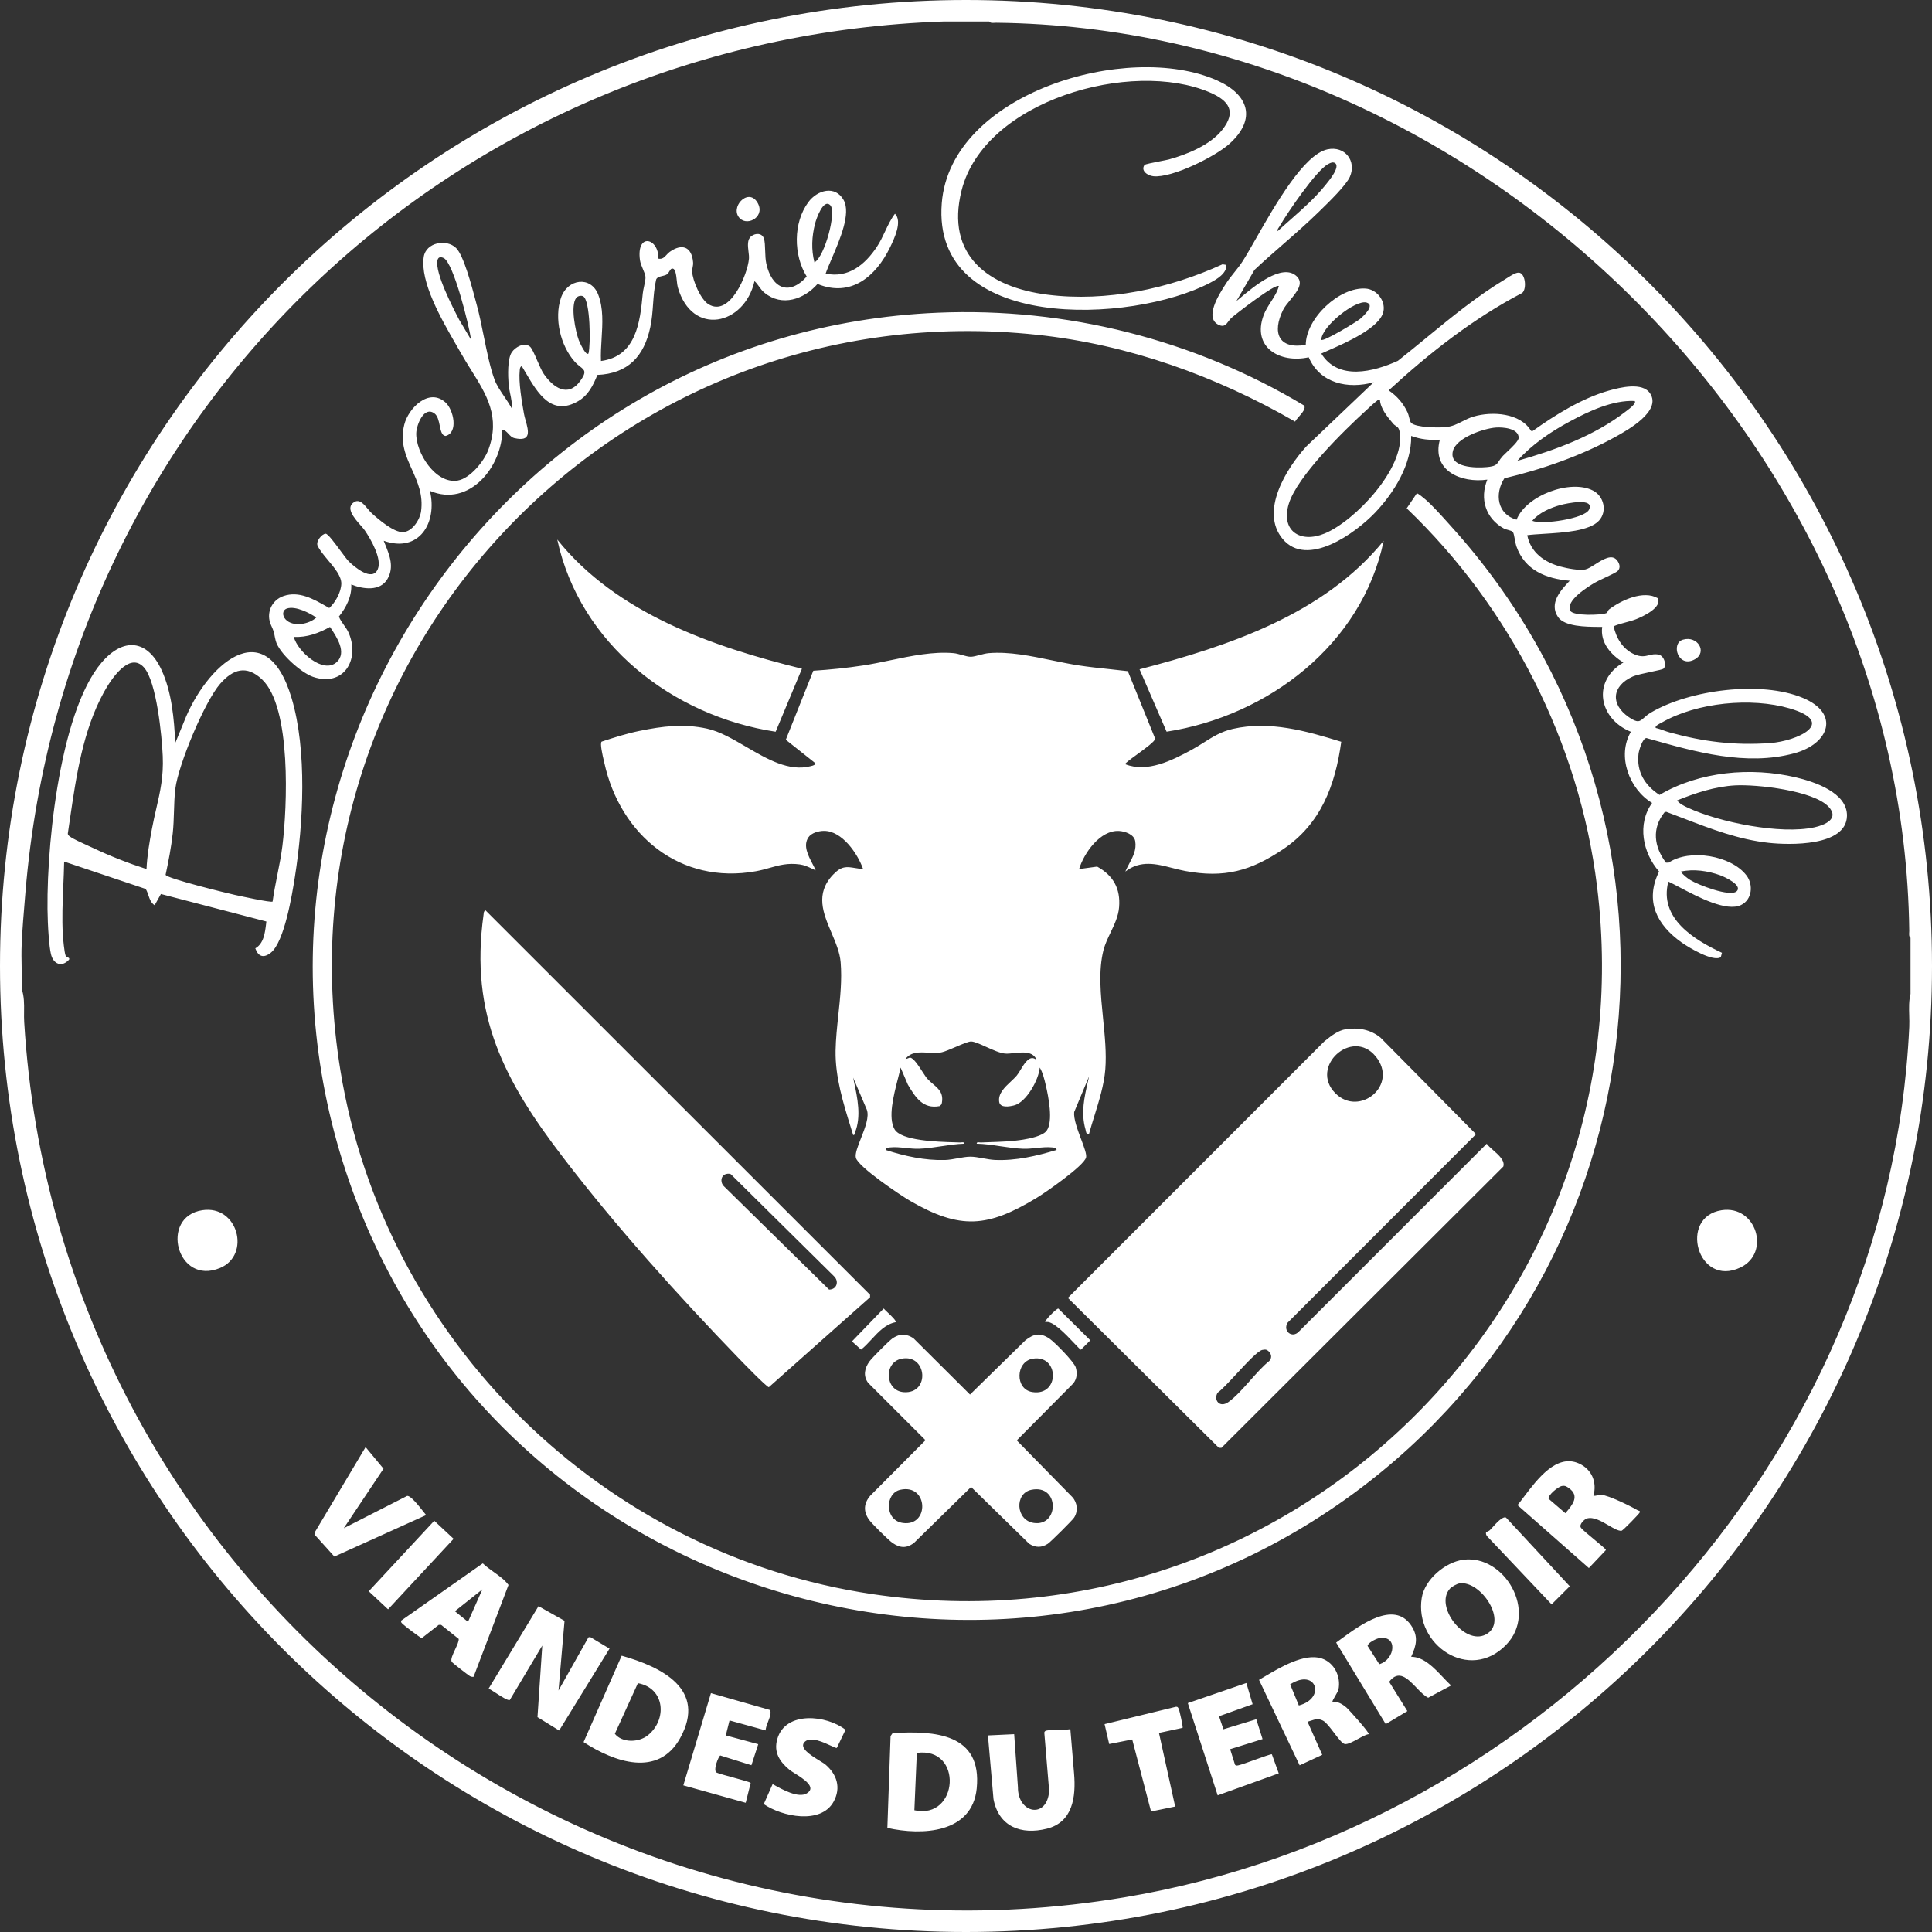 <svg width="90" height="90" viewBox="0 0 90 90" fill="none" xmlns="http://www.w3.org/2000/svg">
<rect x="0" y="0" width="90" height="90" fill="#333333" stroke="none"/>
<g clip-path="url(#clip0_8415_3428)">
<path fill-rule="evenodd" clip-rule="evenodd" d="M45 90C69.853 90 90 69.853 90 45C90 20.147 69.853 0 45 0C20.147 0 0 20.147 0 45C0 69.853 20.147 90 45 90ZM46.33 1.062C46.237 1.068 46.128 1.076 46.081 1H43.987C21.342 1.756 3.062 18.938 1.185 41.562L1.166 41.791C1.106 42.502 1.039 43.303 1.01 43.975C0.994 44.339 1.001 44.706 1.008 45.073C1.014 45.406 1.021 45.738 1.01 46.068C1.129 46.41 1.125 46.769 1.121 47.126C1.119 47.288 1.117 47.449 1.127 47.609C2.701 73.671 26.529 92.71 52.374 88.386C72.064 85.092 88.001 67.986 88.941 47.841C88.949 47.667 88.944 47.487 88.939 47.307C88.929 46.964 88.919 46.618 89 46.301V43.684C88.925 43.636 88.932 43.528 88.938 43.436C88.94 43.41 88.941 43.386 88.941 43.365C88.662 20.805 68.926 1.3 46.4 1.059C46.379 1.059 46.355 1.06 46.33 1.062ZM56.951 12.312L57.129 12.341C57.156 12.735 56.678 13.013 56.367 13.176C52.734 15.078 43.39 15.508 43.871 9.462C44.281 4.317 52.547 1.907 56.686 3.741C58.167 4.398 58.556 5.54 57.274 6.697C56.616 7.291 54.599 8.299 53.728 8.21C53.459 8.183 53.125 7.953 53.317 7.684C53.343 7.648 53.723 7.574 54.044 7.511L54.044 7.511L54.044 7.511C54.225 7.476 54.386 7.444 54.455 7.426C55.301 7.193 56.367 6.758 56.927 6.06C57.617 5.201 57.253 4.688 56.356 4.304C52.713 2.745 45.852 4.669 44.794 8.872C44.033 11.895 46.046 13.38 48.792 13.728C51.539 14.076 54.459 13.453 56.951 12.312ZM58.439 12.572L57.596 14.026V14.027C57.638 13.993 57.685 13.953 57.736 13.91C58.383 13.365 59.735 12.225 60.408 12.873C60.744 13.197 60.412 13.6 60.103 13.976L60.103 13.976C59.972 14.136 59.844 14.29 59.774 14.432C59.244 15.5 59.561 16.285 60.827 16.066C60.837 14.824 62.397 13.36 63.617 13.442C64.129 13.477 64.549 14.003 64.446 14.508C64.29 15.266 62.726 15.953 61.855 16.335C61.74 16.386 61.637 16.431 61.551 16.471C62.336 17.744 63.983 17.324 65.118 16.81C65.554 16.466 65.99 16.109 66.428 15.749L66.428 15.749L66.429 15.748L66.429 15.748L66.429 15.748L66.429 15.748C67.613 14.776 68.816 13.789 70.105 13.015C70.135 12.996 70.171 12.973 70.21 12.948C70.381 12.839 70.613 12.69 70.756 12.701C71.058 12.724 71.132 13.455 70.911 13.646C68.627 14.837 66.581 16.448 64.692 18.185C65.089 18.46 65.37 18.785 65.574 19.221C65.601 19.279 65.621 19.36 65.641 19.44C65.668 19.548 65.695 19.654 65.737 19.698C65.951 19.922 67.022 19.929 67.336 19.899C67.654 19.869 67.885 19.751 68.122 19.63C68.284 19.548 68.448 19.464 68.645 19.406C69.511 19.149 70.828 19.237 71.322 20.074L71.405 20.073C72.451 19.325 73.692 18.554 74.94 18.198C75.455 18.052 76.517 17.782 76.872 18.332C77.402 19.151 75.84 20.023 75.278 20.337L75.276 20.337C73.712 21.211 71.822 21.874 70.08 22.28C69.61 23.002 69.749 23.963 70.647 24.208C71.1 23.072 73.159 22.311 74.211 22.854C74.721 23.117 74.881 23.828 74.484 24.256C74.039 24.737 72.839 24.811 71.921 24.867C71.62 24.886 71.349 24.902 71.145 24.931C71.303 25.74 71.948 26.195 72.704 26.396C73.01 26.478 73.545 26.584 73.848 26.527C73.967 26.504 74.129 26.402 74.305 26.29C74.668 26.059 75.093 25.789 75.334 26.108C75.443 26.252 75.503 26.445 75.365 26.591C75.299 26.66 75.004 26.799 74.731 26.927C74.55 27.012 74.379 27.093 74.291 27.145C73.963 27.341 72.915 27.985 73.151 28.45C73.279 28.702 74.569 28.657 74.823 28.564C74.864 28.549 74.881 28.511 74.899 28.472C74.913 28.442 74.928 28.411 74.954 28.391C75.523 27.958 76.561 27.48 77.224 27.866C77.445 28.298 76.525 28.722 76.221 28.842C76.061 28.905 75.895 28.949 75.73 28.993C75.539 29.044 75.349 29.094 75.168 29.174C75.291 29.73 75.592 30.235 76.126 30.477C76.438 30.618 76.629 30.57 76.817 30.524C76.954 30.49 77.09 30.456 77.269 30.496C77.545 30.558 77.649 31.03 77.486 31.154C77.447 31.184 77.217 31.233 76.948 31.289L76.948 31.289L76.948 31.289L76.948 31.289C76.613 31.36 76.218 31.443 76.049 31.52C75.094 31.954 75.005 32.804 75.873 33.405C76.292 33.695 76.386 33.612 76.588 33.434C76.669 33.363 76.766 33.276 76.908 33.193C78.711 32.13 82.036 31.699 83.98 32.509C85.732 33.238 85.218 34.653 83.579 35.094C81.335 35.699 78.976 35.029 76.812 34.414L76.697 34.381C76.519 34.386 76.349 34.946 76.329 35.114C76.227 35.952 76.628 36.591 77.307 37.031C79.163 35.933 81.564 35.723 83.65 36.211C84.509 36.412 86.066 36.919 86.039 38.014C86.004 39.437 83.362 39.368 82.4 39.264C81.002 39.113 79.723 38.622 78.434 38.127L78.433 38.127C78.163 38.023 77.892 37.919 77.62 37.818L77.543 37.836C76.936 38.586 77.051 39.454 77.609 40.187L77.733 40.185C78.713 39.529 80.641 39.848 81.354 40.776C81.689 41.211 81.622 41.91 81.107 42.159C80.43 42.487 79.115 41.795 78.235 41.331C78.036 41.227 77.86 41.134 77.718 41.068C77.272 42.775 78.906 43.773 80.216 44.385L80.162 44.587C79.809 44.829 78.658 44.133 78.339 43.906C77.184 43.084 76.608 41.983 77.286 40.599C76.524 39.733 76.253 38.386 76.962 37.405C75.897 36.766 75.311 35.218 75.973 34.09C74.477 33.483 74.146 31.728 75.623 30.862C75.04 30.501 74.537 29.939 74.636 29.204C74.585 29.203 74.529 29.203 74.469 29.203C73.877 29.199 72.876 29.192 72.574 28.736C72.153 28.099 72.702 27.497 73.124 27.053C72.015 26.96 71.027 26.561 70.636 25.441C70.611 25.369 70.59 25.253 70.568 25.137L70.568 25.137C70.541 24.986 70.513 24.835 70.477 24.785C70.443 24.738 70.343 24.71 70.244 24.683C70.175 24.665 70.107 24.646 70.06 24.621C69.208 24.156 68.919 23.236 69.285 22.343C68.073 22.513 66.683 21.939 67.075 20.482C66.602 20.511 66.182 20.471 65.738 20.307C65.765 21.627 64.939 22.956 64.053 23.885C63.149 24.831 60.891 26.474 59.749 25.103C58.677 23.814 59.927 21.821 60.851 20.799L63.993 17.807C62.795 18.143 61.488 17.861 60.965 16.644C59.628 16.938 58.307 16.189 58.864 14.684C58.945 14.466 59.074 14.265 59.201 14.066C59.354 13.828 59.506 13.591 59.573 13.329C59.434 13.18 57.558 14.635 57.362 14.81C57.31 14.856 57.268 14.913 57.227 14.969C57.122 15.111 57.025 15.243 56.798 15.146C56.069 14.836 56.785 13.718 57.08 13.258L57.106 13.217C57.223 13.034 57.365 12.857 57.505 12.682L57.505 12.682C57.639 12.515 57.771 12.351 57.877 12.185C58.041 11.931 58.252 11.561 58.496 11.133L58.496 11.133C59.394 9.556 60.739 7.194 61.838 6.957C62.654 6.782 63.203 7.503 62.883 8.235C62.712 8.624 61.916 9.4 61.516 9.79L61.516 9.79L61.435 9.869C60.899 10.393 60.333 10.889 59.766 11.384C59.318 11.775 58.871 12.166 58.439 12.572ZM38.743 12.052C38.627 12.322 38.525 12.561 38.462 12.746C39.521 12.973 40.3 12.324 40.849 11.497C41.003 11.264 41.118 11.019 41.232 10.776C41.366 10.492 41.498 10.21 41.691 9.956C42.048 10.308 41.655 11.126 41.46 11.527C40.805 12.874 39.64 13.868 38.084 13.228C37.456 13.944 36.426 14.301 35.618 13.642C35.505 13.55 35.432 13.449 35.36 13.348C35.298 13.261 35.236 13.175 35.148 13.095C34.678 15.158 32.237 15.697 31.574 13.383C31.553 13.309 31.541 13.197 31.528 13.077V13.077C31.498 12.79 31.463 12.461 31.285 12.518C31.248 12.53 31.217 12.582 31.183 12.637C31.152 12.689 31.119 12.743 31.076 12.775C31.016 12.819 30.933 12.839 30.85 12.858C30.729 12.886 30.61 12.915 30.566 13.02C30.478 13.4 30.451 13.779 30.423 14.158V14.158C30.397 14.52 30.371 14.882 30.292 15.247C30.002 16.596 29.262 17.405 27.829 17.466C27.628 17.959 27.405 18.413 26.93 18.689C25.691 19.407 25.047 18.312 24.5 17.383L24.5 17.383C24.433 17.268 24.367 17.157 24.302 17.051C24.226 17.1 24.221 17.15 24.214 17.223L24.211 17.25C24.151 17.803 24.308 18.705 24.407 19.27C24.424 19.368 24.455 19.479 24.487 19.592C24.619 20.07 24.765 20.595 23.965 20.41C23.845 20.382 23.765 20.296 23.686 20.21C23.604 20.122 23.523 20.035 23.4 20.016C23.407 21.725 21.866 23.654 20.027 22.865C20.386 24.354 19.523 25.774 17.875 25.191C17.896 25.244 17.918 25.297 17.939 25.35C18.153 25.88 18.368 26.413 18.052 26.967C17.71 27.564 16.903 27.446 16.364 27.227C16.394 27.784 16.125 28.302 15.788 28.721C15.84 28.862 15.926 28.983 16.015 29.108C16.103 29.231 16.194 29.358 16.257 29.513C16.766 30.752 15.996 32.008 14.587 31.532C14.028 31.343 12.986 30.419 12.843 29.845C12.812 29.722 12.798 29.644 12.786 29.581C12.761 29.449 12.749 29.388 12.629 29.128C12.377 28.583 12.641 27.959 13.209 27.765C13.928 27.519 14.6 27.903 15.206 28.249L15.206 28.249L15.257 28.278L15.338 28.324C15.624 28.066 15.889 27.583 15.9 27.195C15.909 26.844 15.584 26.455 15.275 26.087C15.085 25.859 14.9 25.639 14.805 25.44C14.683 25.24 14.995 24.863 15.171 24.862C15.275 24.862 15.59 25.289 15.863 25.658L15.863 25.658C16.023 25.875 16.169 26.073 16.247 26.15C16.515 26.415 17.342 27.115 17.599 26.514C17.804 26.036 17.271 25.108 16.993 24.707C16.95 24.643 16.88 24.564 16.801 24.474L16.801 24.474C16.5 24.131 16.074 23.645 16.505 23.385C16.747 23.239 16.951 23.485 17.136 23.708C17.2 23.785 17.262 23.859 17.322 23.913C17.64 24.201 18.346 24.807 18.776 24.788C19.205 24.769 19.562 24.209 19.615 23.82C19.72 23.052 19.454 22.46 19.192 21.876C18.906 21.24 18.625 20.614 18.833 19.781C19.025 19.015 19.987 18.039 20.763 18.757C21.126 19.092 21.365 20.156 20.757 20.309C20.581 20.294 20.535 20.071 20.485 19.828C20.439 19.606 20.39 19.368 20.235 19.256C19.746 18.904 19.405 19.794 19.391 20.17C19.359 21.082 20.292 22.563 21.322 22.386C21.904 22.285 22.547 21.49 22.746 20.961C23.322 19.432 22.664 18.38 21.945 17.234C21.786 16.979 21.623 16.72 21.471 16.449C21.401 16.326 21.324 16.192 21.242 16.05C20.568 14.881 19.56 13.134 19.74 11.965C19.843 11.293 20.799 11.113 21.248 11.554C21.598 11.898 21.972 13.31 22.162 14.027L22.162 14.028C22.184 14.111 22.203 14.184 22.22 14.246C22.337 14.675 22.435 15.164 22.535 15.659L22.535 15.659L22.535 15.659L22.535 15.659L22.535 15.659C22.68 16.376 22.826 17.104 23.034 17.677C23.127 17.935 23.313 18.211 23.496 18.481C23.622 18.669 23.747 18.853 23.837 19.026C23.862 18.798 23.814 18.568 23.765 18.338C23.734 18.189 23.703 18.04 23.692 17.892C23.663 17.51 23.633 16.723 23.839 16.413C24.003 16.166 24.419 15.932 24.684 16.144C24.775 16.217 24.897 16.497 25.022 16.787C25.127 17.029 25.235 17.278 25.33 17.417C25.761 18.045 26.453 18.545 27.031 17.744C27.336 17.322 27.236 17.244 27.026 17.078C26.951 17.019 26.862 16.948 26.772 16.848C26.106 16.101 25.808 14.833 26.131 13.877C26.433 12.981 27.523 12.839 27.865 13.719C28.114 14.359 28.068 15.083 28.024 15.791C28.002 16.141 27.98 16.487 27.995 16.817C29.633 16.601 29.817 15.019 29.942 13.676C29.951 13.582 29.977 13.458 30.004 13.334C30.04 13.167 30.076 12.998 30.069 12.899C30.063 12.805 30.01 12.679 29.953 12.545C29.894 12.404 29.831 12.254 29.812 12.121C29.633 10.811 30.698 11.089 30.67 12.049C30.855 12.086 30.95 11.982 31.051 11.872C31.096 11.823 31.142 11.773 31.198 11.733C31.773 11.325 32.222 11.494 32.286 12.211C32.294 12.306 32.279 12.382 32.265 12.455C32.253 12.518 32.24 12.579 32.243 12.65C32.261 13.067 32.637 13.942 32.998 14.169C33.995 14.793 34.831 12.782 34.889 12.052C34.897 11.956 34.883 11.841 34.868 11.721C34.836 11.45 34.8 11.154 35.001 11.001C35.2 10.85 35.5 10.848 35.587 11.115C35.63 11.246 35.637 11.455 35.644 11.677C35.651 11.887 35.659 12.107 35.698 12.283C35.946 13.411 36.748 13.817 37.58 12.884C36.96 11.88 36.943 10.377 37.658 9.413C38.077 8.849 38.908 8.616 39.301 9.32C39.648 9.942 39.126 11.159 38.743 12.052ZM34.466 10.172C34.853 10.558 35.697 10.058 35.264 9.403C34.827 8.742 33.976 9.682 34.466 10.172ZM16.42 55.461C9.393 36.123 23.199 15.432 43.685 14.567C49.669 14.314 55.622 15.817 60.736 18.882C60.858 19.008 60.666 19.23 60.503 19.416C60.428 19.503 60.359 19.582 60.331 19.641C56.651 17.518 52.572 16.051 48.319 15.597C28.785 13.512 12.7 30.439 15.857 49.86C17.898 62.423 28.068 72.406 40.653 74.262C60.086 77.129 76.801 60.733 74.395 41.278C73.571 34.611 70.36 28.298 65.53 23.68L66.001 22.982C66.052 22.97 66.345 23.217 66.408 23.271C66.728 23.548 67.151 24.019 67.481 24.387C67.532 24.445 67.582 24.5 67.628 24.551C79.739 37.973 77.597 58.866 63.081 69.552C46.725 81.591 23.31 74.419 16.42 55.461ZM37.358 31.152L36.133 34.087C31.329 33.358 27.011 29.998 25.959 25.133C28.708 28.576 33.206 30.128 37.358 31.152ZM64.457 25.192C63.454 30.015 59.08 33.351 54.345 34.085L53.085 31.179C57.235 30.096 61.662 28.625 64.457 25.192ZM78.398 29.798C77.818 29.969 78.176 31.158 78.961 30.708C79.545 30.373 79.079 29.597 78.398 29.798ZM7.524 31.209C8 32.24 8.113 33.489 8.164 34.612L8.579 33.602C9.566 31.068 12.359 28.387 13.587 32.532C14.312 34.977 14.131 38.346 13.737 40.853C13.608 41.672 13.248 43.881 12.614 44.383C12.282 44.646 12.031 44.569 11.893 44.177C12.283 43.959 12.344 43.461 12.396 43.036L12.405 42.96L12.409 42.928L7.496 41.647L7.203 42.171C7.033 42.059 6.974 41.886 6.915 41.712C6.88 41.608 6.845 41.504 6.786 41.411L2.988 40.136C2.981 40.514 2.965 40.894 2.948 41.275C2.916 42.03 2.883 42.79 2.927 43.541C2.938 43.734 2.997 44.376 3.057 44.518C3.077 44.565 3.12 44.584 3.158 44.6C3.205 44.62 3.243 44.637 3.219 44.701C2.879 45.081 2.479 44.911 2.373 44.444C2.285 44.052 2.247 43.375 2.229 42.959C2.095 39.925 2.719 33.217 4.734 30.863C5.741 29.686 6.863 29.778 7.524 31.209ZM52.955 35.155C52.652 35.376 52.392 35.565 52.42 35.6C53.445 36.008 54.599 35.423 55.504 34.934C55.709 34.822 55.895 34.704 56.078 34.589L56.078 34.589L56.078 34.589C56.493 34.326 56.886 34.078 57.432 33.954C59.146 33.566 60.851 34.05 62.481 34.555C62.203 36.587 61.527 38.38 59.779 39.557C58.272 40.571 57.037 40.916 55.21 40.574C55.01 40.537 54.81 40.486 54.611 40.434L54.611 40.434L54.611 40.434L54.611 40.434L54.611 40.434L54.611 40.434L54.611 40.434L54.611 40.434L54.611 40.434L54.611 40.434L54.611 40.434L54.61 40.434L54.61 40.434L54.61 40.434L54.61 40.434L54.61 40.434L54.61 40.434L54.61 40.434L54.61 40.434L54.61 40.434L54.61 40.434L54.61 40.434L54.61 40.434L54.61 40.434L54.61 40.434L54.61 40.434L54.61 40.434L54.61 40.434L54.61 40.434L54.61 40.434L54.61 40.434L54.609 40.434L54.609 40.434C53.866 40.243 53.133 40.055 52.421 40.602C52.475 40.475 52.54 40.353 52.604 40.232C52.779 39.905 52.95 39.586 52.882 39.18C52.83 38.869 52.407 38.726 52.132 38.71C51.25 38.659 50.494 39.74 50.269 40.485L51.11 40.37C51.863 40.786 52.202 41.394 52.132 42.261C52.098 42.684 51.916 43.062 51.736 43.438C51.606 43.71 51.476 43.981 51.403 44.266C51.161 45.22 51.273 46.334 51.385 47.443C51.467 48.259 51.548 49.072 51.489 49.818C51.433 50.525 51.203 51.266 50.982 51.979L50.981 51.98C50.894 52.263 50.807 52.543 50.733 52.814C50.613 52.846 50.598 52.764 50.58 52.675L50.58 52.675L50.58 52.675L50.58 52.674L50.58 52.674L50.58 52.674C50.577 52.658 50.574 52.643 50.57 52.627C50.569 52.62 50.567 52.614 50.565 52.607C50.346 51.847 50.512 51.115 50.681 50.373C50.698 50.295 50.716 50.217 50.733 50.14L50.039 51.803C50.006 52.118 50.197 52.627 50.364 53.074L50.365 53.074L50.365 53.074C50.506 53.45 50.63 53.782 50.593 53.922C50.486 54.315 48.708 55.55 48.287 55.804C46.013 57.18 44.737 57.294 42.4 55.943C41.944 55.679 39.974 54.355 39.87 53.933C39.824 53.743 39.959 53.402 40.106 53.029C40.295 52.549 40.506 52.016 40.377 51.685L39.743 50.198C39.755 50.259 39.769 50.321 39.782 50.384L39.782 50.384C39.945 51.153 40.128 52.013 39.829 52.756C39.823 52.772 39.819 52.788 39.816 52.804C39.808 52.847 39.8 52.884 39.743 52.872C39.711 52.766 39.678 52.66 39.644 52.554L39.644 52.553C39.281 51.386 38.904 50.173 38.925 48.944C38.935 48.389 38.995 47.833 39.054 47.276V47.276V47.276V47.276V47.276V47.276V47.276V47.276V47.276V47.276V47.276V47.276V47.276V47.276V47.276V47.276V47.276V47.276V47.276V47.276V47.276V47.276V47.276V47.276V47.276V47.276V47.275V47.275V47.275V47.275V47.275V47.275V47.275C39.141 46.459 39.229 45.64 39.16 44.819C39.122 44.368 38.929 43.913 38.736 43.457C38.349 42.547 37.962 41.633 38.809 40.745C39.202 40.334 39.435 40.371 39.829 40.435C39.94 40.453 40.064 40.473 40.207 40.486C39.956 39.768 39.226 38.702 38.385 38.706C38.141 38.706 37.796 38.798 37.656 39.011C37.407 39.391 37.641 39.841 37.845 40.233L37.845 40.233L37.845 40.233L37.845 40.233C37.902 40.342 37.956 40.446 37.997 40.544C37.936 40.517 37.876 40.489 37.817 40.462L37.817 40.462L37.816 40.461C37.638 40.378 37.464 40.296 37.255 40.268C36.697 40.193 36.301 40.304 35.869 40.425C35.666 40.483 35.456 40.542 35.218 40.585C31.68 41.226 28.89 38.897 28.151 35.532L28.145 35.505L28.131 35.447C28.072 35.194 27.936 34.613 28.029 34.547C28.607 34.357 29.189 34.171 29.786 34.049C30.86 33.828 31.852 33.705 32.938 33.943C33.529 34.072 34.137 34.428 34.758 34.79C35.741 35.364 36.754 35.956 37.767 35.691C37.773 35.689 37.781 35.687 37.789 35.685C37.862 35.668 38.006 35.633 37.969 35.543L36.606 34.461L37.887 31.246C38.669 31.195 39.453 31.117 40.227 30.997C40.625 30.936 41.039 30.85 41.459 30.762C42.449 30.555 43.476 30.341 44.423 30.426C44.537 30.436 44.672 30.474 44.804 30.511C44.962 30.555 45.117 30.599 45.232 30.595C45.341 30.591 45.485 30.553 45.633 30.514C45.777 30.476 45.926 30.437 46.053 30.426C47.01 30.346 48.025 30.557 49.01 30.762L49.01 30.762C49.431 30.849 49.846 30.935 50.249 30.997C50.724 31.07 51.203 31.121 51.682 31.171L51.682 31.171C51.968 31.201 52.254 31.231 52.539 31.266L53.813 34.412C53.806 34.535 53.345 34.871 52.955 35.155ZM22.531 42.562C22.537 42.499 22.541 42.452 22.615 42.406L40.531 60.316V60.431L35.816 64.621C35.719 64.621 34.591 63.459 34.42 63.282C31.6 60.364 28.69 57.134 26.227 53.913C23.507 50.357 21.871 47.298 22.526 42.607C22.529 42.591 22.53 42.576 22.531 42.562ZM61.728 48.483C62.011 48.256 62.331 48 62.698 47.943C63.28 47.853 63.856 47.962 64.312 48.338L68.758 52.835L59.978 61.621C59.749 62.015 60.2 62.361 60.505 62.032L69.256 53.28C69.324 53.374 69.438 53.475 69.559 53.581C69.821 53.812 70.113 54.069 70.03 54.343L56.9 67.445H56.78L49.746 60.461L61.694 48.509L61.728 48.483ZM9.427 56.376C7.421 56.679 8.234 59.916 10.257 59.065C11.694 58.461 11.091 56.123 9.427 56.376ZM80.203 56.376C78.179 56.684 79.073 59.994 81.072 59.047C82.5 58.37 81.82 56.129 80.203 56.376ZM41.337 61.126C41.52 61.298 41.772 61.536 41.719 61.594C41.257 61.684 40.93 62.037 40.607 62.386C40.446 62.559 40.287 62.732 40.112 62.87L39.688 62.488L41.167 60.956C41.188 60.986 41.256 61.049 41.337 61.126ZM50.038 62.57L50.038 62.57C49.646 62.154 49.005 61.474 48.698 61.595C48.633 61.534 49.22 60.946 49.301 60.959L50.791 62.438L50.355 62.873C50.324 62.873 50.203 62.745 50.038 62.57ZM41.573 62.35C41.675 62.279 41.816 62.207 41.938 62.189C42.173 62.155 42.369 62.215 42.562 62.351L45.187 64.964L47.766 62.438C48.159 62.128 48.46 62.068 48.891 62.361C49.133 62.525 50.038 63.447 50.112 63.699C50.191 63.97 50.172 64.212 50.002 64.441L47.364 67.099L49.949 69.735C50.19 69.996 50.231 70.396 50.035 70.697C49.951 70.826 48.943 71.828 48.811 71.915C48.52 72.104 48.235 72.101 47.944 71.915L45.237 69.269L42.562 71.889C42.213 72.133 41.926 72.112 41.583 71.879C41.395 71.751 40.596 70.963 40.472 70.779C40.212 70.394 40.241 70.035 40.532 69.683L43.114 67.091L40.439 64.416C40.2 64.091 40.278 63.735 40.498 63.427C40.618 63.259 41.408 62.466 41.573 62.35ZM17.866 68.418L16.014 71.19L18.965 69.686C19.128 69.662 19.494 70.128 19.716 70.409L19.717 70.41L19.717 70.41L19.718 70.411L19.718 70.411C19.774 70.482 19.821 70.542 19.852 70.578L15.577 72.511L14.649 71.481L14.661 71.385L17.031 67.411L17.866 68.418ZM73.552 68.174C74.155 68.445 74.402 69.048 74.228 69.678C74.294 69.687 74.357 69.672 74.42 69.657C74.477 69.643 74.533 69.63 74.592 69.634C74.943 69.659 75.97 70.165 76.306 70.364C76.308 70.365 76.311 70.366 76.313 70.367C76.317 70.369 76.322 70.37 76.327 70.371L76.339 70.374C76.374 70.382 76.41 70.39 76.38 70.463C76.354 70.524 75.605 71.302 75.535 71.309C75.387 71.323 75.173 71.198 74.936 71.059C74.606 70.865 74.23 70.645 73.92 70.737C73.806 70.772 73.545 71.019 73.643 71.163C73.704 71.252 73.985 71.484 74.255 71.707C74.537 71.94 74.809 72.164 74.809 72.208L74.016 73.045L70.691 70.115C70.782 70.004 70.88 69.874 70.985 69.734L70.985 69.734C71.62 68.893 72.516 67.707 73.552 68.174ZM69.282 71.571C69.235 71.521 69.2 71.433 69.235 71.372C69.237 71.369 69.252 71.362 69.273 71.353C69.312 71.336 69.371 71.311 69.402 71.281C69.433 71.251 69.475 71.205 69.524 71.151C69.711 70.943 70.001 70.623 70.156 70.694L73.125 73.894L72.28 74.737L69.282 71.571ZM17.178 74.127L20.23 70.843L21.131 71.684L18.078 74.969L17.178 74.127ZM66.229 74.444C66.365 73.582 67.318 72.771 68.166 72.659C70.082 72.406 71.659 75.084 70.157 76.627C68.459 78.373 65.883 76.635 66.229 74.444ZM23.688 73.833L22.062 78.11C21.995 78.122 21.95 78.108 21.89 78.08C21.834 78.054 21.067 77.459 21.042 77.412C20.983 77.303 21.093 77.069 21.201 76.838C21.29 76.647 21.378 76.459 21.369 76.347L20.55 75.693L20.436 75.694L19.649 76.31C19.593 76.309 18.808 75.711 18.746 75.64C18.739 75.632 18.733 75.625 18.727 75.619C18.693 75.584 18.674 75.563 18.69 75.494L22.49 72.827C22.643 72.975 22.823 73.103 23.003 73.232C23.259 73.414 23.513 73.596 23.688 73.833ZM25.086 74.821L26.298 75.503L26.018 78.749L27.412 76.274L27.49 76.257L28.394 76.8L26.048 80.614L25.038 79.991L25.261 76.657L23.75 79.19C23.674 79.238 23.359 79.034 23.097 78.865L23.097 78.864L23.097 78.864C22.951 78.77 22.823 78.687 22.761 78.663L25.086 74.821ZM65.728 75.707C66.086 76.227 65.985 76.644 65.738 77.18C66.318 77.18 66.794 77.684 67.221 78.135L67.221 78.135C67.351 78.272 67.476 78.405 67.598 78.517L66.531 79.087C66.353 79.001 66.171 78.812 65.985 78.619C65.579 78.196 65.154 77.754 64.713 78.346L65.561 79.71L64.553 80.316L62.243 76.517C62.31 76.469 62.383 76.416 62.46 76.359L62.46 76.359C63.361 75.698 64.929 74.546 65.728 75.707ZM27.185 81.154L28.96 77.129C30.813 77.649 32.937 78.691 31.688 80.961C30.664 82.822 28.607 82.08 27.185 81.154ZM62.204 78.998C62.128 79.129 62.055 79.255 62.074 79.273C62.33 79.259 62.526 79.38 62.714 79.535C62.816 79.62 63.81 80.72 63.76 80.785C63.642 80.799 63.457 80.9 63.267 81.004C63.022 81.138 62.769 81.275 62.638 81.242C62.519 81.212 62.334 80.969 62.144 80.718C61.96 80.476 61.771 80.227 61.63 80.154C61.414 80.042 61.262 80.092 61.079 80.153C61.026 80.171 60.971 80.189 60.91 80.205L61.595 81.747L60.542 82.235L58.65 78.255C58.719 78.214 58.794 78.17 58.872 78.124L58.873 78.123C59.633 77.672 60.771 76.997 61.563 77.255C62.159 77.449 62.475 78.103 62.351 78.708C62.34 78.762 62.271 78.882 62.204 78.998ZM58.06 78.401L58.352 79.389L56.786 79.95L56.992 80.557L58.523 80.09L58.815 81.014L57.305 81.484L57.531 82.205C57.573 82.27 57.663 82.244 57.733 82.224L57.752 82.218C57.759 82.216 57.766 82.214 57.772 82.213C57.869 82.19 58.139 82.093 58.422 81.991L58.422 81.991L58.423 81.99C58.801 81.854 59.204 81.71 59.248 81.721L59.569 82.61L56.724 83.635L55.333 79.337L58.06 78.401ZM35.777 80.211C35.717 80.368 35.66 80.519 35.671 80.611L33.984 80.145L33.81 80.843L35.322 81.251L35.004 82.231L33.555 81.778C33.474 81.802 33.198 82.489 33.386 82.576C33.484 82.621 33.814 82.711 34.147 82.802L34.147 82.802L34.148 82.802C34.542 82.909 34.943 83.018 34.97 83.057L34.738 83.981L31.832 83.169L33.118 78.873L35.846 79.651C35.956 79.741 35.864 79.982 35.777 80.211ZM54.909 79.605C54.948 79.685 55.117 80.453 55.091 80.49L53.989 80.727L54.744 84.156L53.62 84.387L52.743 81.032L51.67 81.244L51.455 80.317L54.78 79.508C54.858 79.5 54.877 79.539 54.904 79.596L54.909 79.605ZM39.388 80.581L38.983 81.423C38.959 81.44 38.852 81.39 38.704 81.321C38.354 81.159 37.773 80.889 37.5 81.131C37.185 81.409 37.768 81.767 38.17 82.015C38.297 82.092 38.406 82.159 38.463 82.209C38.986 82.662 39.186 83.278 38.837 83.922C38.248 85.008 36.425 84.626 35.579 84.043L35.992 83.111L36.037 83.136C36.431 83.357 37.189 83.783 37.585 83.542C38.054 83.258 37.429 82.865 37.025 82.611C36.918 82.544 36.827 82.487 36.775 82.443C36.313 82.059 36.031 81.623 36.211 81.005C36.596 79.687 38.514 79.895 39.388 80.581ZM49.326 80.58H49.326H49.326H49.326H49.326H49.326H49.326H49.326H49.326H49.326H49.326H49.326H49.327H49.327H49.327H49.327H49.327H49.327H49.327H49.327H49.327H49.327H49.327H49.327H49.327H49.327C49.517 80.579 49.708 80.577 49.861 80.552L50.034 82.618C50.127 83.724 49.969 84.886 48.767 85.188C47.566 85.489 46.528 85.095 46.281 83.812L46.022 80.843L47.244 80.785L47.419 83.256C47.408 84.49 48.778 84.755 48.874 83.428L48.647 80.707C48.667 80.633 48.717 80.623 48.783 80.611L48.785 80.611C48.932 80.584 49.127 80.582 49.325 80.58H49.325H49.325H49.325H49.325H49.325H49.325H49.325H49.325H49.325H49.325H49.325H49.325H49.325H49.325H49.326H49.326ZM41.486 80.873L41.582 80.735C43.548 80.618 45.756 80.751 45.499 83.314C45.288 85.409 42.951 85.515 41.337 85.151L41.486 80.873ZM47.541 49.836C47.741 49.506 47.983 49.107 48.291 49.383C48.134 48.962 47.648 49.014 47.231 49.058C47.081 49.074 46.939 49.089 46.825 49.08C46.591 49.062 46.254 48.91 45.94 48.768C45.657 48.639 45.392 48.52 45.24 48.516C45.118 48.514 44.811 48.645 44.508 48.776C44.267 48.879 44.027 48.982 43.884 49.016C43.681 49.064 43.458 49.051 43.237 49.038H43.237C42.839 49.014 42.446 48.991 42.185 49.324C42.227 49.333 42.269 49.313 42.308 49.296C42.338 49.282 42.367 49.269 42.393 49.27C42.55 49.275 42.781 49.631 42.97 49.923C43.061 50.064 43.143 50.19 43.203 50.255C43.287 50.347 43.379 50.425 43.467 50.501C43.739 50.732 43.978 50.936 43.863 51.439L43.776 51.526C42.992 51.68 42.638 51.108 42.292 50.526L41.953 49.732C41.922 49.884 41.875 50.067 41.824 50.268L41.823 50.268L41.823 50.269L41.823 50.269C41.626 51.038 41.363 52.062 41.67 52.602C41.976 53.142 43.668 53.19 44.48 53.213C44.57 53.216 44.65 53.218 44.715 53.221C44.733 53.221 44.754 53.219 44.776 53.217C44.847 53.209 44.929 53.201 44.918 53.278C44.568 53.288 44.211 53.342 43.853 53.396L43.853 53.396C43.498 53.45 43.144 53.504 42.798 53.514C42.598 53.519 42.393 53.498 42.189 53.477C41.937 53.45 41.688 53.425 41.456 53.451L41.437 53.453C41.356 53.462 41.275 53.47 41.255 53.569C42.135 53.855 43.086 54.065 44.02 54.037C44.205 54.032 44.409 53.995 44.61 53.958L44.61 53.958L44.611 53.958C44.814 53.921 45.015 53.885 45.189 53.883C45.365 53.88 45.583 53.919 45.802 53.959L45.802 53.959H45.802L45.802 53.959C45.991 53.993 46.181 54.027 46.343 54.034C47.325 54.078 48.292 53.849 49.221 53.569C49.201 53.47 49.12 53.462 49.038 53.453L49.02 53.451C48.788 53.425 48.539 53.451 48.287 53.477C48.083 53.498 47.878 53.52 47.678 53.514C47.329 53.504 46.972 53.45 46.613 53.397L46.613 53.397C46.24 53.341 45.865 53.285 45.5 53.278C45.49 53.201 45.571 53.21 45.642 53.217L45.642 53.217L45.658 53.219C45.674 53.22 45.69 53.221 45.703 53.221C45.828 53.216 45.953 53.212 46.079 53.207C46.608 53.19 47.142 53.172 47.663 53.088C47.958 53.04 48.58 52.919 48.758 52.67C49.072 52.23 48.837 51.073 48.717 50.556C48.656 50.291 48.575 49.959 48.436 49.732C48.389 50.299 47.809 51.354 47.234 51.495C47.017 51.548 46.592 51.626 46.546 51.328C46.487 50.945 46.803 50.648 47.089 50.38C47.189 50.287 47.284 50.197 47.359 50.109C47.416 50.042 47.476 49.942 47.541 49.836L47.541 49.836L47.541 49.836ZM62.211 50.932C60.975 49.697 62.985 47.871 64.082 49.207C65.178 50.544 63.326 52.048 62.211 50.932ZM59.009 62.883C58.939 62.861 58.871 62.87 58.802 62.885C58.596 62.928 58.077 63.487 57.594 64.008C57.237 64.393 56.899 64.757 56.721 64.877C56.519 65.225 56.819 65.598 57.218 65.317C57.554 65.079 57.895 64.695 58.235 64.311C58.536 63.971 58.837 63.632 59.134 63.395C59.293 63.214 59.202 62.994 59.009 62.883ZM33.853 54.684C33.92 54.672 33.982 54.67 34.045 54.699L38.842 59.442C39.102 59.681 38.986 60.074 38.621 60.074L33.721 55.259C33.535 55.073 33.576 54.736 33.853 54.684ZM64.892 19.728C64.633 19.422 64.304 19.029 64.283 18.62C64.218 18.603 64.197 18.624 64.17 18.649C64.161 18.659 64.151 18.669 64.138 18.677C64.05 18.738 63.866 18.908 63.733 19.03L63.733 19.031L63.683 19.077L63.643 19.114C62.62 20.045 60.422 22.195 60.036 23.473C59.656 24.726 60.564 25.323 61.706 24.853C63.117 24.272 65.449 21.811 65.209 20.167C65.175 19.939 65.112 19.898 65.03 19.845C64.989 19.818 64.942 19.787 64.892 19.728ZM78.125 37.288C78.973 36.94 79.901 36.638 80.827 36.587C81.832 36.531 84.481 36.825 85.185 37.584C85.704 38.142 85.002 38.435 84.524 38.54C82.945 38.885 80.103 38.31 78.628 37.628C78.456 37.548 78.24 37.444 78.125 37.288ZM77.389 33.671C77.288 33.722 77.063 33.836 77.137 33.913C77.262 33.94 77.382 33.984 77.503 34.028C77.593 34.06 77.683 34.093 77.775 34.118C79.346 34.553 80.8 34.734 82.46 34.615C83.717 34.524 85.615 33.657 83.372 33.001C81.583 32.477 79.05 32.722 77.426 33.651C77.422 33.654 77.418 33.656 77.412 33.659L77.389 33.671ZM76.148 18.679C76.251 18.781 75.903 19.042 75.77 19.142C75.756 19.152 75.744 19.161 75.736 19.168C74.271 20.303 72.449 20.97 70.681 21.469C71.35 20.716 72.236 20.113 73.122 19.637C74.018 19.155 75.119 18.634 76.148 18.679ZM70.745 20.394C70.745 19.951 70.004 19.892 69.68 19.917C69.114 19.959 67.844 20.39 67.684 21.003C67.476 21.798 68.757 21.806 69.255 21.76C69.666 21.722 69.715 21.647 69.823 21.484C69.866 21.417 69.92 21.336 70.012 21.236C70.054 21.191 70.122 21.127 70.201 21.053L70.201 21.052L70.202 21.052L70.203 21.051L70.203 21.051C70.432 20.836 70.745 20.542 70.745 20.394ZM59.516 10.77C59.501 10.697 59.536 10.648 59.572 10.597C59.585 10.579 59.597 10.562 59.608 10.543C59.957 9.93 61.323 7.92 61.879 7.638L61.889 7.633C61.988 7.582 62.081 7.535 62.194 7.596C62.439 7.772 61.939 8.383 61.758 8.604L61.724 8.645C61.258 9.223 60.681 9.733 60.114 10.234L60.114 10.234C59.911 10.413 59.71 10.59 59.516 10.77ZM78.746 40.999C79.083 41.21 80.602 41.806 80.902 41.518C81.189 41.241 80.346 40.851 80.134 40.774C79.564 40.568 78.897 40.469 78.299 40.603C78.398 40.754 78.595 40.904 78.746 40.999ZM71.379 24.261C71.684 23.886 72.241 23.644 72.704 23.522C72.972 23.451 74.291 23.164 74.025 23.737C73.829 24.16 71.843 24.455 71.379 24.261ZM63.66 14.094C63.146 13.948 61.563 15.206 61.551 15.829C61.638 15.94 63.183 15 63.349 14.864C63.499 14.742 64.077 14.213 63.66 14.094ZM15.373 29.205L15.409 29.259C15.693 29.688 16.159 30.392 15.696 30.834C15.063 31.437 13.846 30.328 13.688 29.669C14.304 29.701 14.847 29.494 15.373 29.205ZM21.393 14.9L21.946 15.829C21.865 15.213 21.132 12.235 20.667 12.02C20.522 11.953 20.409 11.969 20.377 12.136C20.264 12.723 21.093 14.328 21.393 14.9ZM38.681 9.563C38.976 9.868 38.424 11.95 37.94 12.223C37.785 11.624 37.816 11.02 37.968 10.42C38.023 10.202 38.356 9.226 38.681 9.563ZM27.413 16.468C27.524 16.059 27.497 13.994 27.169 13.806C27.067 13.747 26.904 13.79 26.836 13.885C26.57 14.258 26.803 15.418 26.961 15.845C26.988 15.917 27.288 16.602 27.413 16.468ZM13.379 28.343C13.769 28.224 14.413 28.544 14.734 28.768C14.395 29.082 13.655 29.222 13.308 28.858C13.144 28.685 13.138 28.417 13.379 28.343ZM48.102 63.295C49.344 63.081 49.387 65.048 48.091 64.848C47.269 64.721 47.31 63.431 48.102 63.295ZM41.995 63.295C43.19 63.052 43.342 64.943 42.099 64.853C41.221 64.789 41.156 63.465 41.995 63.295ZM41.935 69.4C43.252 69.099 43.313 71.127 42.054 70.945C41.196 70.821 41.225 69.562 41.935 69.4ZM48.042 69.401C49.366 69.126 49.346 71.117 48.16 70.945C47.312 70.822 47.252 69.566 48.042 69.401ZM10.944 41.689C11.16 41.736 12.637 42.061 12.699 41.998C12.756 41.581 12.838 41.169 12.92 40.756C13.01 40.306 13.1 39.856 13.156 39.401C13.379 37.608 13.587 32.949 12.204 31.647C11.486 30.97 10.855 31.168 10.258 31.851C9.524 32.693 8.304 35.637 8.168 36.739C8.126 37.079 8.115 37.443 8.104 37.81C8.093 38.154 8.083 38.499 8.046 38.828C7.975 39.473 7.85 40.117 7.714 40.751C7.744 40.917 10.576 41.608 10.944 41.689ZM6.825 40.485C5.984 40.215 5.143 39.886 4.344 39.507C4.282 39.478 4.2 39.441 4.107 39.399L4.106 39.398C3.807 39.263 3.403 39.081 3.256 38.968L3.24 38.956C3.195 38.922 3.159 38.895 3.159 38.827C3.192 38.607 3.224 38.385 3.257 38.162L3.257 38.162C3.551 36.152 3.863 34.023 4.839 32.247C5.144 31.692 6.02 30.32 6.708 31.095C7.296 31.759 7.542 34.301 7.581 35.223C7.622 36.179 7.463 36.871 7.283 37.653C7.214 37.953 7.142 38.267 7.077 38.614C6.961 39.23 6.853 39.861 6.825 40.485ZM30.174 80.842C31.088 80.112 30.984 78.639 29.716 78.409L28.642 80.767C28.981 81.197 29.752 81.178 30.174 80.842ZM42.595 84.329L42.709 81.658C44.88 81.358 44.66 84.786 42.595 84.329ZM69.209 76.144C70.293 75.584 68.993 73.613 67.992 73.76C67.867 73.778 67.624 73.915 67.54 74.01C66.814 74.824 68.22 76.656 69.209 76.144ZM72.76 69.223C72.911 69.198 72.971 69.241 73.081 69.32L73.095 69.33C73.6 69.691 73.243 70.111 72.945 70.462L72.921 70.49L72.139 69.818C72.098 69.651 72.588 69.251 72.76 69.223ZM64.254 77.525C65.002 77.307 65.141 76.127 64.21 76.321C64.096 76.345 63.697 76.542 63.71 76.676L64.254 77.525ZM60.505 79.448L60.1 78.465C61.317 77.684 61.784 79.114 60.505 79.448ZM21.801 75.551L22.47 74.04L21.191 75.057L21.801 75.551Z" fill="white"/>
</g>
<defs>
<clipPath id="clip0_8415_3428">
<rect width="90" height="90" fill="white"/>
</clipPath>
</defs>
</svg>

